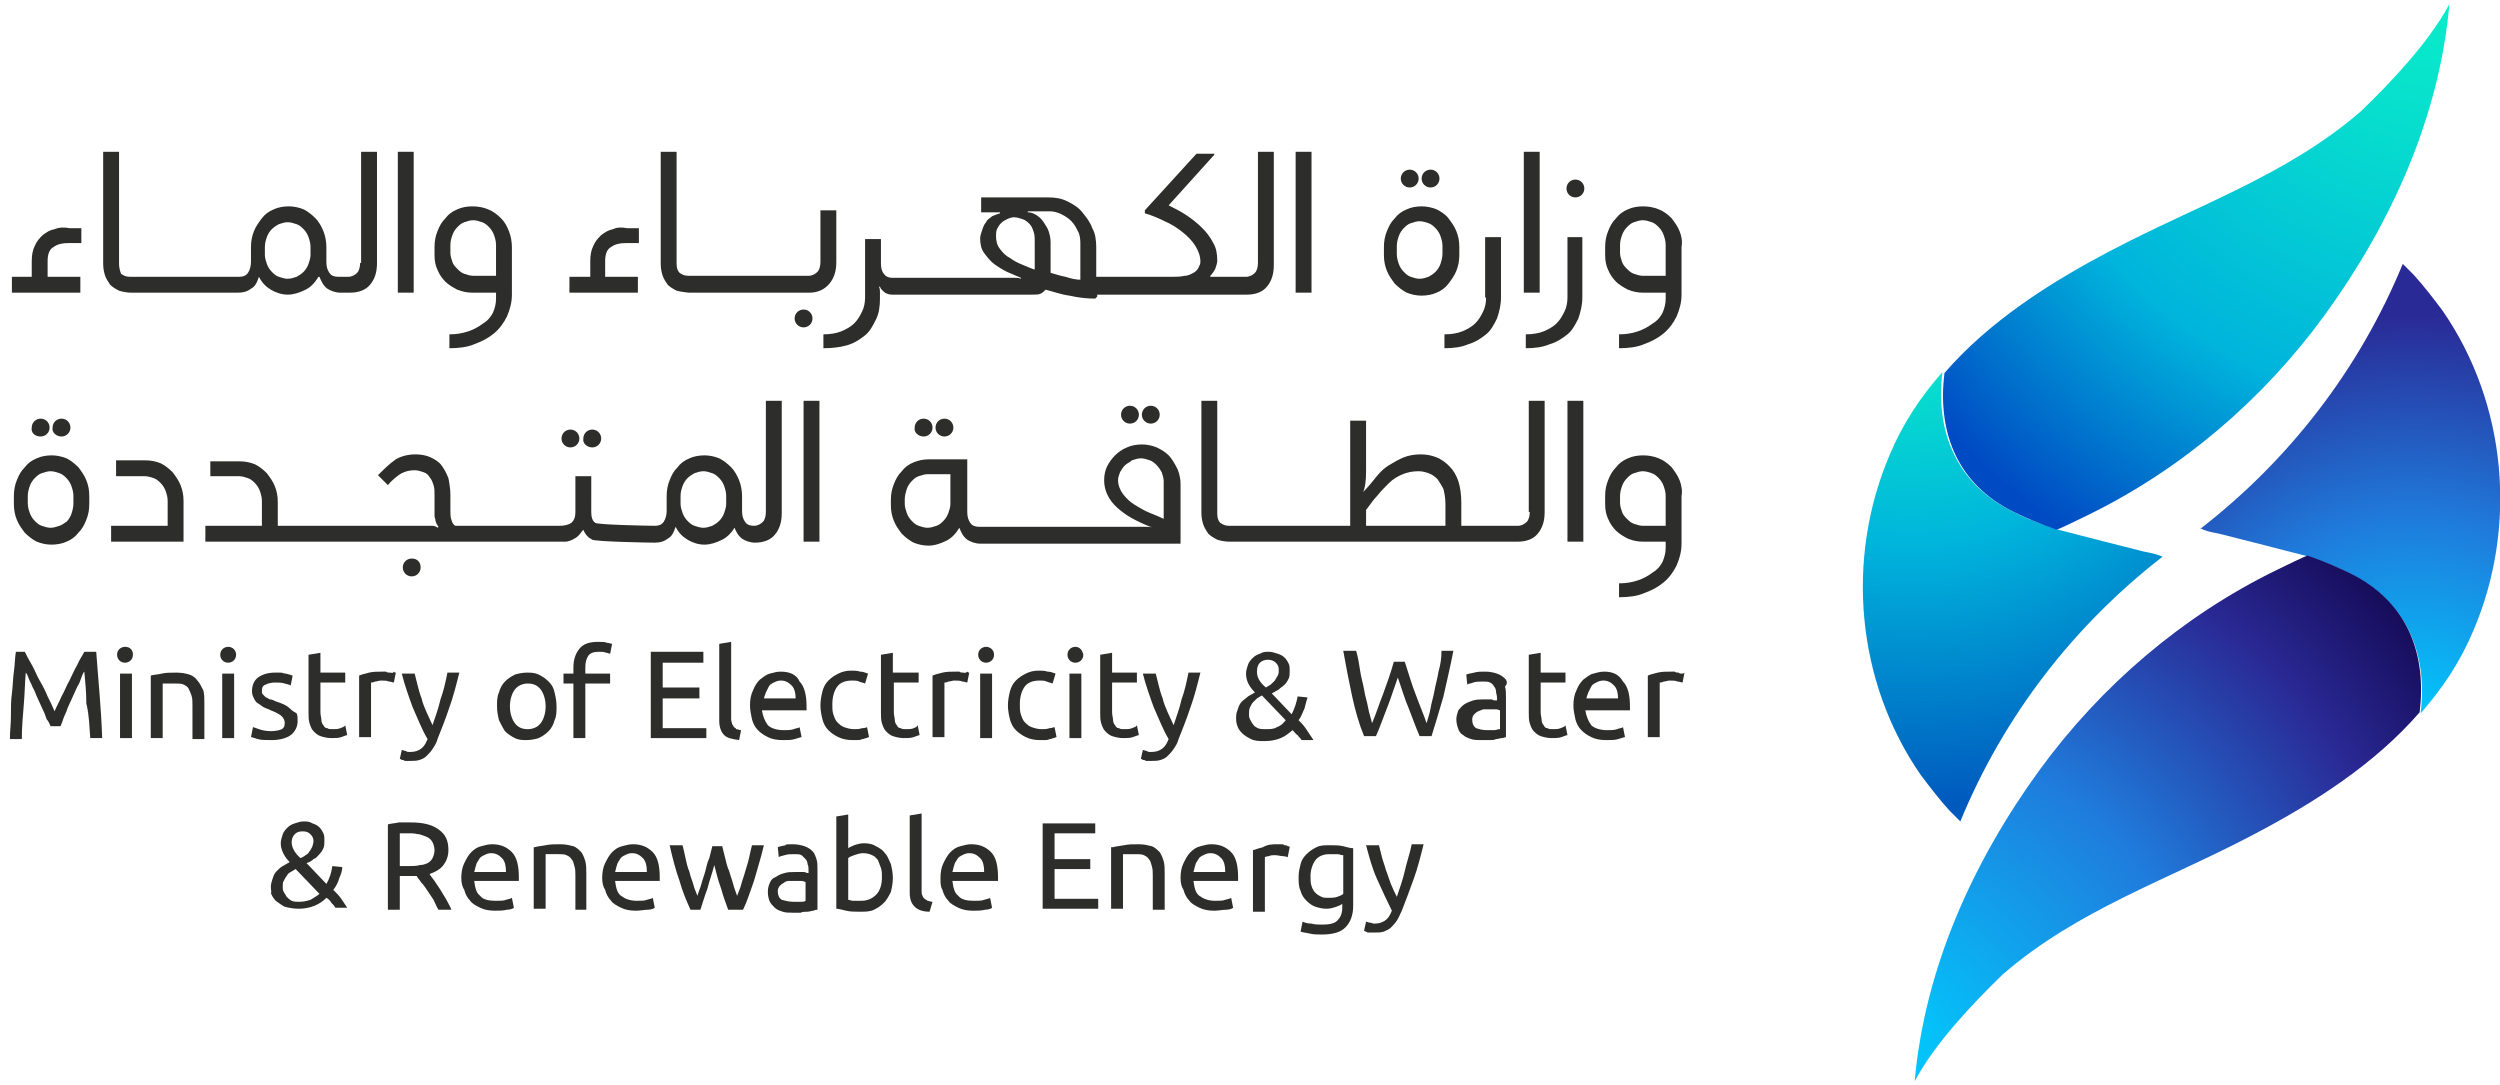 <?xml version="1.0" encoding="utf-8"?>
<!-- Generator: Adobe Illustrator 25.2.3, SVG Export Plug-In . SVG Version: 6.00 Build 0)  -->
<svg version="1.1" id="Layer_1" xmlns="http://www.w3.org/2000/svg" xmlns:xlink="http://www.w3.org/1999/xlink" x="0px" y="0px"
	 viewBox="0 0 252 109.4" style="enable-background:new 0 0 252 109.4;" xml:space="preserve">
<style type="text/css">
	.st0{fill:url(#SVGID_1_);}
	.st1{fill:url(#SVGID_2_);}
	.st2{fill:url(#SVGID_3_);}
	.st3{fill:url(#SVGID_4_);}
	.st4{fill:#2D2D2B;}
</style>
<g>
	<g>
		<g>
			
				<radialGradient id="SVGID_1_" cx="-6000.017" cy="-8242.304" r="51.832" gradientTransform="matrix(0.999 5.233597e-02 -5.233597e-02 0.999 5806.032 8621.772)" gradientUnits="userSpaceOnUse">
				<stop  offset="0" style="stop-color:#00CDFE"/>
				<stop  offset="0.41" style="stop-color:#1F7CDC"/>
				<stop  offset="0.809" style="stop-color:#2A2A96"/>
			</radialGradient>
			<path class="st0" d="M221.8,53.3c8.9-6.9,16-16,20.4-26.7c0.2,0.2,0.6,0.6,1,1c0,0,0,0,0.1,0.1c1,1.1,2,2.4,2.9,3.6
				c6.5,9.4,7.6,21.8,3.1,32.3c-1.3,3.1-3.1,5.8-5.3,8.3c0.7-5.7-1.2-10.8-6.4-13.7c-1.6-0.9-3.2-1.5-4.9-2.1l0,0
				c-3.9-1-6.2-1.6-9-2.3c-0.5-0.1-1.1-0.2-1.6-0.4C222,53.3,221.9,53.3,221.8,53.3z"/>
			
				<radialGradient id="SVGID_2_" cx="-6051.439" cy="-8207.181" r="68.19" gradientTransform="matrix(0.999 5.233597e-02 -5.233597e-02 0.999 5806.032 8621.772)" gradientUnits="userSpaceOnUse">
				<stop  offset="0" style="stop-color:#00CDFE"/>
				<stop  offset="0.466" style="stop-color:#1F7CDC"/>
				<stop  offset="0.8" style="stop-color:#2A2A96"/>
				<stop  offset="1" style="stop-color:#160C5A"/>
			</radialGradient>
			<path class="st1" d="M193,109c1-11.4,5.9-22.2,12.6-31.4c6.2-8.5,14.4-15.5,23.8-20.1c1-0.5,3.1-1.5,3.2-1.5l0,0
				c1.7,0.6,3.4,1.3,4.9,2.1c5.3,2.9,7.1,8,6.4,13.7c-4.5,5.2-10.6,9.1-16.7,12.3c-8.7,4.6-17.8,7.6-25.3,14.1
				C198.9,101.1,195,105.2,193,109z"/>
		</g>
		<g>
			
				<radialGradient id="SVGID_3_" cx="3965.73" cy="9058.504" r="51.832" gradientTransform="matrix(-0.999 -5.233597e-02 5.232693e-02 -0.999 3680.567 9286.165)" gradientUnits="userSpaceOnUse">
				<stop  offset="0" style="stop-color:#0AF0C8"/>
				<stop  offset="0.181" style="stop-color:#07DECE"/>
				<stop  offset="0.5" style="stop-color:#00B4DC"/>
				<stop  offset="1" style="stop-color:#005ABE"/>
			</radialGradient>
			<path class="st2" d="M218,56.1c-8.9,6.9-16,16-20.4,26.7c-0.2-0.2-0.6-0.6-1-1c0,0,0,0-0.1-0.1c-1-1.1-2-2.4-2.9-3.6
				c-6.5-9.4-7.6-21.8-3.1-32.3c1.3-3.1,3.1-5.8,5.3-8.3c-0.7,5.7,1.2,10.8,6.4,13.7c1.6,0.9,3.2,1.5,4.9,2.1l0,0
				c3.9,1,6.2,1.6,9,2.3c0.5,0.1,1.1,0.2,1.6,0.4C217.9,56.1,218,56.1,218,56.1z"/>
			
				<radialGradient id="SVGID_4_" cx="3914.309" cy="9093.627" r="68.19" gradientTransform="matrix(-0.999 -5.233597e-02 5.232693e-02 -0.999 3680.567 9286.165)" gradientUnits="userSpaceOnUse">
				<stop  offset="0" style="stop-color:#0AF0C8"/>
				<stop  offset="0.235" style="stop-color:#07DECE"/>
				<stop  offset="0.65" style="stop-color:#00B4DC"/>
				<stop  offset="1" style="stop-color:#004AC3"/>
			</radialGradient>
			<path class="st3" d="M246.9,0.4c-1,11.4-5.9,22.2-12.6,31.4c-6.2,8.5-14.4,15.5-23.8,20.1c-1,0.5-3.1,1.5-3.2,1.5l0,0
				c-1.7-0.6-3.4-1.3-4.9-2.1c-5.3-2.9-7.1-8-6.4-13.7c4.5-5.2,10.6-9.1,16.7-12.3c8.7-4.6,17.8-7.6,25.3-14.1
				C241,8.3,244.9,4.2,246.9,0.4z"/>
		</g>
	</g>
	<g>
		<g>
			<g>
				<path class="st4" d="M27.3,89.4c0-0.3,0.1-0.6,0.2-0.9c0.1-0.3,0.2-0.5,0.4-0.7c0.2-0.2,0.4-0.4,0.6-0.5s0.5-0.3,0.7-0.4
					c-0.6-0.6-0.9-1.3-0.9-1.9c0-0.3,0.1-0.6,0.2-0.9c0.1-0.3,0.3-0.5,0.5-0.7c0.2-0.2,0.4-0.3,0.7-0.4c0.3-0.1,0.6-0.2,0.9-0.2
					c0.3,0,0.6,0,0.9,0.2c0.3,0.1,0.5,0.2,0.7,0.4c0.2,0.2,0.3,0.4,0.4,0.6c0.1,0.2,0.1,0.5,0.1,0.7c0,0.3,0,0.6-0.1,0.8
					c-0.1,0.2-0.2,0.4-0.4,0.6c-0.2,0.2-0.3,0.4-0.6,0.5c-0.2,0.2-0.4,0.3-0.7,0.4l2,2.1c0.3-0.5,0.5-1.1,0.6-1.8l1,0.1
					c0,0.3-0.1,0.7-0.3,1.1c-0.1,0.4-0.3,0.8-0.6,1.2c0.3,0.3,0.6,0.6,0.8,0.9c0.2,0.3,0.4,0.6,0.6,0.9h-1.2
					c-0.1-0.2-0.2-0.3-0.4-0.5c-0.1-0.2-0.3-0.4-0.5-0.5c-0.3,0.3-0.7,0.6-1.2,0.8c-0.5,0.2-1,0.3-1.6,0.3c-0.5,0-1-0.1-1.4-0.2
					c-0.4-0.2-0.6-0.4-0.9-0.6c-0.2-0.2-0.4-0.5-0.5-0.8C27.4,90,27.3,89.7,27.3,89.4z M28.5,89.4c0,0.2,0,0.3,0.1,0.5
					c0.1,0.2,0.2,0.3,0.3,0.5c0.1,0.1,0.3,0.3,0.5,0.4c0.2,0.1,0.5,0.1,0.8,0.1c0.4,0,0.8-0.1,1.1-0.2c0.3-0.2,0.7-0.4,0.9-0.6
					l-2.4-2.5c-0.2,0.1-0.3,0.2-0.5,0.3c-0.2,0.1-0.3,0.2-0.4,0.4c-0.1,0.1-0.2,0.3-0.3,0.5C28.5,88.9,28.5,89.1,28.5,89.4z
					 M31.6,84.8c0-0.3-0.1-0.5-0.3-0.7c-0.2-0.2-0.4-0.3-0.8-0.3c-0.4,0-0.6,0.1-0.8,0.3c-0.2,0.2-0.3,0.5-0.3,0.8
					c0,0.5,0.3,1.1,0.9,1.6c0.2-0.1,0.4-0.2,0.5-0.3c0.2-0.1,0.3-0.2,0.4-0.4c0.1-0.1,0.2-0.3,0.3-0.5C31.5,85.2,31.6,85,31.6,84.8z
					"/>
				<path class="st4" d="M43.3,88.1c0.1,0.2,0.3,0.4,0.5,0.7c0.2,0.3,0.4,0.6,0.6,0.9c0.2,0.3,0.4,0.7,0.6,1c0.2,0.4,0.4,0.7,0.5,1
					h-1.3c-0.2-0.3-0.3-0.6-0.5-1c-0.2-0.3-0.4-0.6-0.6-0.9c-0.2-0.3-0.4-0.6-0.6-0.8c-0.2-0.3-0.4-0.5-0.5-0.7c-0.1,0-0.2,0-0.3,0
					s-0.2,0-0.3,0h-1.1v3.4h-1.2v-8.6c0.3-0.1,0.7-0.1,1.1-0.2c0.4,0,0.8,0,1.2,0c1.2,0,2.1,0.2,2.8,0.7s1,1.1,1,2.1
					c0,0.6-0.2,1.1-0.5,1.5C44.4,87.6,43.9,87.9,43.3,88.1z M41.5,84c-0.5,0-0.9,0-1.2,0v3.3h0.9c0.4,0,0.8,0,1.1-0.1
					c0.3,0,0.6-0.1,0.8-0.2c0.2-0.1,0.4-0.3,0.5-0.5c0.1-0.2,0.2-0.5,0.2-0.8c0-0.3-0.1-0.6-0.2-0.8c-0.1-0.2-0.3-0.4-0.5-0.5
					c-0.2-0.1-0.5-0.2-0.8-0.3C42.1,84.1,41.8,84,41.5,84z"/>
				<path class="st4" d="M46.5,88.5c0-0.6,0.1-1.1,0.3-1.5c0.2-0.4,0.4-0.8,0.7-1.1c0.3-0.3,0.6-0.5,1-0.6c0.4-0.1,0.7-0.2,1.1-0.2
					c0.9,0,1.5,0.3,2,0.8c0.5,0.5,0.7,1.4,0.7,2.5c0,0.1,0,0.1,0,0.2c0,0.1,0,0.2,0,0.2h-4.5c0.1,0.7,0.2,1.2,0.6,1.5
					c0.3,0.4,0.9,0.5,1.6,0.5c0.4,0,0.8,0,1-0.1c0.3-0.1,0.5-0.1,0.6-0.2l0.2,1c-0.1,0.1-0.4,0.2-0.7,0.2c-0.4,0.1-0.8,0.1-1.2,0.1
					c-0.6,0-1.1-0.1-1.5-0.3c-0.4-0.2-0.8-0.4-1-0.7c-0.3-0.3-0.5-0.7-0.6-1.1C46.6,89.4,46.5,89,46.5,88.5z M51,87.8
					c0-0.5-0.1-1-0.4-1.3c-0.3-0.3-0.6-0.5-1.1-0.5c-0.3,0-0.5,0.1-0.7,0.2c-0.2,0.1-0.4,0.2-0.5,0.4c-0.1,0.2-0.3,0.4-0.3,0.6
					c-0.1,0.2-0.1,0.4-0.2,0.7H51z"/>
				<path class="st4" d="M53.9,85.4c0.3-0.1,0.6-0.1,1.1-0.2c0.4-0.1,1-0.1,1.5-0.1c0.5,0,0.9,0.1,1.3,0.2c0.3,0.1,0.6,0.4,0.8,0.6
					c0.2,0.3,0.3,0.6,0.4,0.9c0.1,0.4,0.1,0.8,0.1,1.2v3.7H58v-3.4c0-0.4,0-0.7-0.1-1c-0.1-0.3-0.1-0.5-0.3-0.7
					c-0.1-0.2-0.3-0.3-0.5-0.4c-0.2-0.1-0.5-0.1-0.8-0.1c-0.1,0-0.3,0-0.4,0s-0.3,0-0.4,0c-0.1,0-0.2,0-0.3,0c-0.1,0-0.2,0-0.2,0
					v5.5h-1.2V85.4z"/>
				<path class="st4" d="M60.7,88.5c0-0.6,0.1-1.1,0.3-1.5c0.2-0.4,0.4-0.8,0.7-1.1c0.3-0.3,0.6-0.5,1-0.6c0.4-0.1,0.7-0.2,1.1-0.2
					c0.9,0,1.5,0.3,2,0.8c0.5,0.5,0.7,1.4,0.7,2.5c0,0.1,0,0.1,0,0.2c0,0.1,0,0.2,0,0.2h-4.5c0.1,0.7,0.2,1.2,0.6,1.5
					s0.9,0.5,1.6,0.5c0.4,0,0.8,0,1-0.1c0.3-0.1,0.5-0.1,0.6-0.2l0.2,1c-0.1,0.1-0.4,0.2-0.7,0.2s-0.8,0.1-1.2,0.1
					c-0.6,0-1.1-0.1-1.5-0.3c-0.4-0.2-0.8-0.4-1-0.7c-0.3-0.3-0.5-0.7-0.6-1.1C60.8,89.4,60.7,89,60.7,88.5z M65.2,87.8
					c0-0.5-0.1-1-0.4-1.3c-0.3-0.3-0.6-0.5-1.1-0.5c-0.3,0-0.5,0.1-0.7,0.2c-0.2,0.1-0.4,0.2-0.5,0.4c-0.1,0.2-0.3,0.4-0.3,0.6
					c-0.1,0.2-0.1,0.4-0.2,0.7H65.2z"/>
				<path class="st4" d="M73.4,91.7c-0.2-0.6-0.5-1.3-0.7-2.1c-0.3-0.8-0.5-1.6-0.7-2.4c-0.2,0.8-0.5,1.6-0.7,2.4
					c-0.3,0.8-0.5,1.5-0.7,2.1h-1c-0.4-0.9-0.8-1.8-1.1-2.9c-0.4-1.1-0.7-2.3-1-3.6h1.3c0.1,0.4,0.2,0.8,0.3,1.3
					c0.1,0.5,0.2,0.9,0.4,1.4c0.1,0.5,0.3,0.9,0.4,1.3s0.3,0.8,0.4,1.1c0.1-0.4,0.3-0.8,0.4-1.2c0.1-0.4,0.3-0.9,0.4-1.3
					c0.1-0.4,0.2-0.9,0.4-1.3c0.1-0.4,0.2-0.8,0.3-1.2h1c0.1,0.4,0.2,0.8,0.3,1.2c0.1,0.4,0.2,0.9,0.4,1.3c0.1,0.4,0.3,0.9,0.4,1.3
					c0.1,0.4,0.3,0.9,0.4,1.2c0.1-0.3,0.3-0.7,0.4-1.1c0.1-0.4,0.3-0.9,0.4-1.3s0.3-0.9,0.4-1.4c0.1-0.5,0.2-0.9,0.3-1.3h1.2
					c-0.3,1.3-0.7,2.5-1,3.6c-0.4,1.1-0.7,2.1-1.1,2.9H73.4z"/>
				<path class="st4" d="M79.9,85.1c0.5,0,0.9,0.1,1.2,0.2c0.3,0.1,0.6,0.3,0.8,0.5c0.2,0.2,0.3,0.5,0.4,0.8c0.1,0.3,0.1,0.6,0.1,1
					v4.1c-0.1,0-0.2,0-0.4,0.1c-0.2,0-0.4,0.1-0.6,0.1c-0.2,0-0.5,0-0.7,0.1c-0.3,0-0.5,0-0.8,0c-0.4,0-0.7,0-1-0.1
					c-0.3-0.1-0.6-0.2-0.8-0.4s-0.4-0.4-0.5-0.6s-0.2-0.6-0.2-1c0-0.4,0.1-0.7,0.2-0.9c0.1-0.3,0.3-0.5,0.6-0.6
					c0.3-0.2,0.5-0.3,0.9-0.4c0.3-0.1,0.7-0.1,1.1-0.1c0.1,0,0.2,0,0.4,0c0.1,0,0.2,0,0.4,0c0.1,0,0.2,0,0.3,0.1c0.1,0,0.1,0,0.2,0
					v-0.3c0-0.2,0-0.4-0.1-0.6c0-0.2-0.1-0.4-0.2-0.5c-0.1-0.1-0.3-0.3-0.4-0.4c-0.2-0.1-0.4-0.1-0.7-0.1c-0.4,0-0.7,0-1,0.1
					c-0.3,0.1-0.5,0.1-0.6,0.2l-0.1-1c0.2-0.1,0.4-0.1,0.8-0.2C79.1,85.1,79.5,85.1,79.9,85.1z M80,90.9c0.3,0,0.5,0,0.7,0
					c0.2,0,0.4,0,0.5-0.1v-1.9c-0.1,0-0.2-0.1-0.4-0.1c-0.2,0-0.4,0-0.7,0c-0.2,0-0.4,0-0.6,0c-0.2,0-0.4,0.1-0.5,0.2
					c-0.2,0.1-0.3,0.2-0.4,0.3c-0.1,0.1-0.2,0.3-0.2,0.5c0,0.4,0.1,0.7,0.4,0.9C79.2,90.8,79.5,90.9,80,90.9z"/>
				<path class="st4" d="M85.5,85.5c0.1-0.1,0.4-0.2,0.6-0.3c0.3-0.1,0.6-0.2,1-0.2c0.5,0,0.9,0.1,1.2,0.3c0.4,0.2,0.7,0.4,0.9,0.7
					c0.3,0.3,0.4,0.7,0.6,1.1c0.1,0.4,0.2,0.9,0.2,1.4c0,0.5-0.1,1-0.2,1.4c-0.2,0.4-0.4,0.8-0.7,1.1c-0.3,0.3-0.6,0.5-1,0.7
					c-0.4,0.2-0.9,0.2-1.4,0.2c-0.5,0-1,0-1.4-0.1c-0.4-0.1-0.8-0.2-1-0.2v-9.3l1.2-0.2V85.5z M85.5,90.7c0.1,0,0.3,0.1,0.5,0.1
					c0.2,0,0.5,0,0.8,0c0.6,0,1.1-0.2,1.5-0.6s0.6-1,0.6-1.8c0-0.3,0-0.6-0.1-0.9c-0.1-0.3-0.2-0.5-0.3-0.8
					c-0.2-0.2-0.3-0.4-0.6-0.5c-0.2-0.1-0.5-0.2-0.9-0.2c-0.3,0-0.6,0.1-0.9,0.2c-0.3,0.1-0.5,0.2-0.6,0.3V90.7z"/>
				<path class="st4" d="M93.7,91.9c-0.7,0-1.2-0.2-1.5-0.5c-0.3-0.3-0.5-0.7-0.5-1.4v-7.8l1.2-0.2v7.8c0,0.2,0,0.4,0.1,0.5
					c0,0.1,0.1,0.2,0.2,0.3c0.1,0.1,0.2,0.1,0.3,0.2c0.1,0,0.3,0.1,0.5,0.1L93.7,91.9z"/>
				<path class="st4" d="M94.8,88.5c0-0.6,0.1-1.1,0.3-1.5c0.2-0.4,0.4-0.8,0.7-1.1c0.3-0.3,0.6-0.5,1-0.6c0.4-0.1,0.7-0.2,1.1-0.2
					c0.9,0,1.5,0.3,2,0.8c0.5,0.5,0.7,1.4,0.7,2.5c0,0.1,0,0.1,0,0.2c0,0.1,0,0.2,0,0.2H96c0.1,0.7,0.2,1.2,0.6,1.5
					c0.3,0.4,0.9,0.5,1.6,0.5c0.4,0,0.8,0,1-0.1c0.3-0.1,0.5-0.1,0.6-0.2l0.2,1c-0.1,0.1-0.4,0.2-0.7,0.2c-0.4,0.1-0.8,0.1-1.2,0.1
					c-0.6,0-1.1-0.1-1.5-0.3c-0.4-0.2-0.8-0.4-1-0.7c-0.3-0.3-0.5-0.7-0.6-1.1C94.8,89.4,94.8,89,94.8,88.5z M99.2,87.8
					c0-0.5-0.1-1-0.4-1.3c-0.3-0.3-0.6-0.5-1.1-0.5c-0.3,0-0.5,0.1-0.7,0.2c-0.2,0.1-0.4,0.2-0.5,0.4c-0.1,0.2-0.3,0.4-0.3,0.6
					c-0.1,0.2-0.1,0.4-0.2,0.7H99.2z"/>
				<path class="st4" d="M105.1,91.7v-8.7h5.3v1h-4.1v2.6h3.6v1h-3.6v3h4.4v1H105.1z"/>
				<path class="st4" d="M112.2,85.4c0.3-0.1,0.6-0.1,1.1-0.2c0.4-0.1,1-0.1,1.5-0.1c0.5,0,0.9,0.1,1.3,0.2c0.3,0.1,0.6,0.4,0.8,0.6
					c0.2,0.3,0.3,0.6,0.4,0.9c0.1,0.4,0.1,0.8,0.1,1.2v3.7h-1.2v-3.4c0-0.4,0-0.7-0.1-1c-0.1-0.3-0.1-0.5-0.3-0.7
					c-0.1-0.2-0.3-0.3-0.5-0.4c-0.2-0.1-0.5-0.1-0.8-0.1c-0.1,0-0.3,0-0.4,0s-0.3,0-0.4,0c-0.1,0-0.2,0-0.3,0c-0.1,0-0.2,0-0.2,0
					v5.5h-1.2V85.4z"/>
				<path class="st4" d="M119,88.5c0-0.6,0.1-1.1,0.3-1.5c0.2-0.4,0.4-0.8,0.7-1.1c0.3-0.3,0.6-0.5,1-0.6c0.4-0.1,0.7-0.2,1.1-0.2
					c0.9,0,1.5,0.3,2,0.8c0.5,0.5,0.7,1.4,0.7,2.5c0,0.1,0,0.1,0,0.2c0,0.1,0,0.2,0,0.2h-4.5c0.1,0.7,0.2,1.2,0.6,1.5
					s0.9,0.5,1.6,0.5c0.4,0,0.8,0,1-0.1c0.3-0.1,0.5-0.1,0.6-0.2l0.2,1c-0.1,0.1-0.4,0.2-0.7,0.2s-0.8,0.1-1.2,0.1
					c-0.6,0-1.1-0.1-1.5-0.3c-0.4-0.2-0.8-0.4-1-0.7c-0.3-0.3-0.5-0.7-0.6-1.1C119.1,89.4,119,89,119,88.5z M123.5,87.8
					c0-0.5-0.1-1-0.4-1.3c-0.3-0.3-0.6-0.5-1.1-0.5c-0.3,0-0.5,0.1-0.7,0.2c-0.2,0.1-0.4,0.2-0.5,0.4c-0.1,0.2-0.3,0.4-0.3,0.6
					c-0.1,0.2-0.1,0.4-0.2,0.7H123.5z"/>
				<path class="st4" d="M128.8,85.1c0.1,0,0.2,0,0.3,0c0.1,0,0.3,0,0.4,0.1c0.1,0,0.2,0,0.3,0.1c0.1,0,0.2,0,0.2,0.1l-0.2,1
					c-0.1,0-0.2-0.1-0.5-0.1c-0.2,0-0.5-0.1-0.8-0.1c-0.2,0-0.4,0-0.6,0.1c-0.2,0-0.4,0.1-0.4,0.1v5.5h-1.2v-6.2
					c0.3-0.1,0.6-0.2,1-0.3C127.8,85.1,128.3,85.1,128.8,85.1z"/>
				<path class="st4" d="M135.3,91.1c-0.1,0.1-0.3,0.2-0.6,0.3c-0.3,0.1-0.6,0.2-1,0.2c-0.4,0-0.8-0.1-1.1-0.2s-0.6-0.3-0.9-0.6
					c-0.3-0.3-0.5-0.6-0.6-1c-0.2-0.4-0.2-0.9-0.2-1.4c0-0.5,0.1-0.9,0.2-1.3c0.1-0.4,0.3-0.7,0.6-1c0.3-0.3,0.6-0.5,1-0.7
					c0.4-0.2,0.8-0.2,1.3-0.2c0.5,0,1,0,1.4,0.1c0.4,0.1,0.7,0.2,1,0.2v5.8c0,1-0.3,1.7-0.8,2.2c-0.5,0.5-1.3,0.7-2.4,0.7
					c-0.4,0-0.8,0-1.2-0.1c-0.4-0.1-0.7-0.1-0.9-0.2l0.2-1c0.2,0.1,0.5,0.2,0.9,0.2c0.3,0.1,0.7,0.1,1.1,0.1c0.7,0,1.2-0.1,1.5-0.4
					c0.3-0.3,0.5-0.7,0.5-1.3V91.1z M135.3,86.2c-0.1,0-0.3-0.1-0.5-0.1c-0.2,0-0.5,0-0.8,0c-0.6,0-1.1,0.2-1.4,0.6
					c-0.3,0.4-0.5,1-0.5,1.6c0,0.4,0,0.7,0.1,1c0.1,0.3,0.2,0.5,0.4,0.7s0.4,0.3,0.6,0.4c0.2,0.1,0.4,0.1,0.7,0.1
					c0.3,0,0.6,0,0.9-0.1c0.3-0.1,0.5-0.2,0.6-0.3V86.2z"/>
				<path class="st4" d="M137.7,92.9c0.1,0,0.2,0.1,0.4,0.1c0.1,0,0.3,0.1,0.4,0.1c0.5,0,0.8-0.1,1.1-0.3c0.3-0.2,0.5-0.5,0.7-1
					c-0.5-1-1-2.1-1.5-3.2c-0.5-1.1-0.8-2.3-1.1-3.4h1.3c0.1,0.4,0.2,0.8,0.3,1.2c0.1,0.4,0.3,0.9,0.4,1.3c0.2,0.5,0.3,0.9,0.5,1.4
					c0.2,0.5,0.4,0.9,0.6,1.3c0.3-0.9,0.6-1.7,0.8-2.6c0.2-0.9,0.5-1.7,0.7-2.7h1.2c-0.3,1.2-0.6,2.4-1,3.5
					c-0.4,1.1-0.8,2.2-1.2,3.2c-0.2,0.4-0.3,0.7-0.5,1c-0.2,0.3-0.4,0.5-0.6,0.7c-0.2,0.2-0.5,0.3-0.7,0.4c-0.3,0.1-0.6,0.1-0.9,0.1
					c-0.1,0-0.2,0-0.3,0c-0.1,0-0.2,0-0.3,0c-0.1,0-0.2,0-0.3-0.1c-0.1,0-0.1,0-0.2-0.1L137.7,92.9z"/>
			</g>
			<g>
				<path class="st4" d="M8.5,65.7c-0.2,0.4-0.5,0.8-0.7,1.3c-0.3,0.5-0.5,1-0.8,1.6c-0.3,0.5-0.5,1.1-0.8,1.6
					c-0.2,0.5-0.5,1-0.7,1.5c-0.2-0.5-0.4-0.9-0.7-1.5c-0.2-0.5-0.5-1.1-0.8-1.6c-0.3-0.5-0.5-1.1-0.8-1.6c-0.3-0.5-0.5-0.9-0.7-1.3
					H1.6c-0.1,0.6-0.1,1.3-0.2,2c-0.1,0.7-0.1,1.4-0.2,2.2c-0.1,0.7-0.1,1.5-0.1,2.3c0,0.8-0.1,1.5-0.1,2.3h1.2
					c0-1.2,0.1-2.3,0.2-3.5c0.1-1.1,0.1-2.2,0.2-3.2c0.1,0.1,0.2,0.3,0.3,0.6c0.1,0.3,0.3,0.6,0.4,0.9c0.2,0.3,0.3,0.7,0.5,1.1
					c0.2,0.4,0.3,0.7,0.5,1.1c0.2,0.4,0.3,0.7,0.4,1C4.9,72.7,5,73,5.1,73.2h1c0.1-0.2,0.2-0.5,0.3-0.8c0.1-0.3,0.3-0.6,0.4-1
					c0.2-0.4,0.3-0.7,0.5-1.1c0.2-0.4,0.3-0.7,0.5-1.1c0.2-0.3,0.3-0.6,0.4-0.9c0.1-0.3,0.2-0.5,0.3-0.6c0.1,1,0.2,2.1,0.2,3.2
					C9,72.1,9,73.2,9.1,74.4h1.2c-0.1-3-0.4-5.9-0.6-8.7H8.5z"/>
				<path class="st4" d="M19.9,68.6c-0.2-0.3-0.5-0.5-0.8-0.6c-0.3-0.1-0.8-0.2-1.3-0.2c-0.6,0-1.1,0-1.5,0.1
					c-0.4,0.1-0.8,0.1-1.1,0.2v6.3h1.2v-5.5c0,0,0.1,0,0.2,0c0.1,0,0.2,0,0.3,0c0.1,0,0.2,0,0.4,0c0.1,0,0.3,0,0.4,0
					c0.3,0,0.6,0,0.8,0.1c0.2,0.1,0.4,0.2,0.5,0.4c0.1,0.2,0.2,0.4,0.3,0.7c0.1,0.3,0.1,0.6,0.1,1v3.4h1.2v-3.7c0-0.4,0-0.8-0.1-1.2
					C20.3,69.2,20.1,68.8,19.9,68.6z"/>
				<path class="st4" d="M29.2,71.4c-0.2-0.2-0.4-0.3-0.6-0.4c-0.2-0.1-0.5-0.2-0.8-0.3c-0.2-0.1-0.4-0.2-0.6-0.2
					c-0.2-0.1-0.3-0.2-0.4-0.2c-0.1-0.1-0.2-0.2-0.3-0.3c-0.1-0.1-0.1-0.2-0.1-0.4c0-0.3,0.1-0.5,0.4-0.6c0.2-0.1,0.5-0.2,0.9-0.2
					c0.4,0,0.7,0,1,0.1c0.3,0.1,0.5,0.1,0.6,0.2l0.2-1c-0.1,0-0.2-0.1-0.3-0.1c-0.1,0-0.3-0.1-0.4-0.1c-0.2,0-0.3-0.1-0.5-0.1
					c-0.2,0-0.4,0-0.6,0c-0.7,0-1.3,0.2-1.7,0.5c-0.4,0.3-0.6,0.8-0.6,1.4c0,0.3,0.1,0.5,0.2,0.7c0.1,0.2,0.2,0.4,0.4,0.5
					c0.2,0.1,0.4,0.3,0.6,0.4c0.2,0.1,0.5,0.2,0.7,0.3c0.5,0.2,0.9,0.4,1.1,0.6c0.2,0.2,0.3,0.4,0.3,0.7c0,0.3-0.1,0.5-0.3,0.6
					c-0.2,0.1-0.6,0.2-1.1,0.2c-0.5,0-0.9-0.1-1.2-0.2c-0.3-0.1-0.5-0.2-0.6-0.2l-0.2,1c0.1,0,0.3,0.1,0.7,0.2
					c0.3,0.1,0.8,0.1,1.4,0.1c0.8,0,1.5-0.2,1.9-0.5c0.4-0.3,0.7-0.8,0.7-1.4c0-0.3,0-0.6-0.1-0.8C29.5,71.7,29.3,71.5,29.2,71.4z"
					/>
				<path class="st4" d="M34.3,73.4c-0.2,0.1-0.5,0.1-0.8,0.1c-0.2,0-0.4,0-0.5-0.1c-0.2,0-0.3-0.1-0.4-0.3
					c-0.1-0.1-0.2-0.3-0.2-0.5c0-0.2-0.1-0.5-0.1-0.8v-3h2.5v-1h-2.5v-2l-1.2,0.2v5.8c0,0.4,0,0.8,0.1,1.1c0.1,0.3,0.2,0.6,0.4,0.8
					c0.2,0.2,0.4,0.4,0.7,0.5c0.3,0.1,0.7,0.2,1.1,0.2c0.4,0,0.7,0,1-0.1c0.3-0.1,0.5-0.2,0.6-0.2l-0.2-1
					C34.7,73.3,34.5,73.3,34.3,73.4z"/>
				<path class="st4" d="M39.3,67.8c-0.1,0-0.3,0-0.4-0.1c-0.1,0-0.2,0-0.3,0c-0.5,0-1,0-1.4,0.1c-0.4,0.1-0.8,0.2-1,0.3v6.2h1.2
					v-5.5c0.1,0,0.2,0,0.4-0.1c0.2,0,0.4-0.1,0.6-0.1c0.3,0,0.6,0,0.8,0.1c0.2,0,0.4,0.1,0.5,0.1l0.2-1c-0.1,0-0.1,0-0.2-0.1
					C39.6,67.9,39.5,67.8,39.3,67.8z"/>
				<path class="st4" d="M44.4,70.5c-0.2,0.9-0.5,1.7-0.8,2.6c-0.2-0.4-0.4-0.9-0.6-1.3c-0.2-0.5-0.4-0.9-0.5-1.4
					c-0.2-0.5-0.3-0.9-0.4-1.3c-0.1-0.4-0.2-0.8-0.3-1.2h-1.3c0.3,1.2,0.7,2.3,1.1,3.4c0.5,1.1,0.9,2.2,1.5,3.2
					c-0.2,0.5-0.4,0.8-0.7,1c-0.3,0.2-0.6,0.3-1.1,0.3c-0.1,0-0.3,0-0.4-0.1c-0.1,0-0.3-0.1-0.4-0.1l-0.2,0.9c0,0,0.1,0,0.2,0.1
					c0.1,0,0.2,0,0.3,0.1c0.1,0,0.2,0,0.3,0c0.1,0,0.2,0,0.3,0c0.3,0,0.6,0,0.9-0.1c0.3-0.1,0.5-0.2,0.7-0.4
					c0.2-0.2,0.4-0.4,0.6-0.7c0.2-0.3,0.4-0.6,0.5-1c0.4-1,0.8-2,1.2-3.2c0.4-1.1,0.7-2.3,1-3.5h-1.2C44.9,68.8,44.7,69.7,44.4,70.5
					z"/>
				<path class="st4" d="M55.3,68.7c-0.3-0.3-0.6-0.5-1-0.7c-0.4-0.2-0.8-0.2-1.2-0.2c-0.4,0-0.9,0.1-1.2,0.2
					c-0.4,0.2-0.7,0.4-1,0.7c-0.3,0.3-0.5,0.7-0.6,1.1c-0.2,0.4-0.2,0.9-0.2,1.4c0,0.5,0.1,1,0.2,1.4c0.2,0.4,0.4,0.8,0.6,1.1
					c0.3,0.3,0.6,0.5,1,0.7c0.4,0.2,0.8,0.2,1.2,0.2c0.4,0,0.9-0.1,1.2-0.2c0.4-0.2,0.7-0.4,1-0.7c0.3-0.3,0.5-0.7,0.6-1.1
					c0.2-0.4,0.2-0.9,0.2-1.4c0-0.5-0.1-1-0.2-1.4C55.8,69.3,55.6,69,55.3,68.7z M54.5,72.9c-0.3,0.4-0.8,0.6-1.3,0.6
					c-0.6,0-1-0.2-1.3-0.6c-0.3-0.4-0.5-1-0.5-1.7c0-0.7,0.2-1.3,0.5-1.7c0.3-0.4,0.8-0.6,1.3-0.6c0.6,0,1,0.2,1.3,0.6
					c0.3,0.4,0.5,1,0.5,1.7C55,71.9,54.8,72.5,54.5,72.9z"/>
				<path class="st4" d="M59.3,66.1c0.2-0.3,0.6-0.4,1.1-0.4c0.3,0,0.5,0,0.7,0.1c0.2,0,0.3,0.1,0.4,0.1l0.2-1
					c-0.1,0-0.3-0.1-0.5-0.1c-0.2-0.1-0.5-0.1-0.9-0.1c-0.9,0-1.5,0.2-1.9,0.7c-0.4,0.5-0.6,1.1-0.6,1.9v0.6h-1v1h1v5.5H59v-5.5h2.5
					v-1h-0.8l0,0H59v-0.6C59,66.8,59.1,66.4,59.3,66.1z"/>
				<polygon class="st4" points="66.8,70.4 70.5,70.4 70.5,69.3 66.8,69.3 66.8,66.8 70.9,66.8 70.9,65.7 65.6,65.7 65.6,74.4 
					71.2,74.4 71.2,73.4 66.8,73.4 				"/>
				<path class="st4" d="M74,73.3c-0.1-0.1-0.1-0.2-0.2-0.3c0-0.1-0.1-0.3-0.1-0.5v-7.8l-1.2,0.2v7.8c0,0.6,0.2,1.1,0.5,1.4
					c0.3,0.3,0.8,0.4,1.5,0.5l0.2-1c-0.2,0-0.3-0.1-0.5-0.1C74.2,73.4,74.1,73.4,74,73.3z"/>
				<path class="st4" d="M78.7,67.7c-0.4,0-0.7,0.1-1.1,0.2c-0.4,0.1-0.7,0.4-1,0.6c-0.3,0.3-0.5,0.6-0.7,1.1
					c-0.2,0.4-0.3,0.9-0.3,1.5c0,0.5,0.1,0.9,0.2,1.4c0.1,0.4,0.3,0.8,0.6,1.1c0.3,0.3,0.6,0.5,1,0.7c0.4,0.2,0.9,0.3,1.5,0.3
					c0.5,0,0.9,0,1.2-0.1c0.4-0.1,0.6-0.2,0.7-0.2l-0.2-1c-0.1,0.1-0.4,0.1-0.6,0.2c-0.3,0.1-0.6,0.1-1,0.1c-0.7,0-1.3-0.2-1.6-0.5
					c-0.3-0.4-0.5-0.9-0.6-1.5h4.5c0-0.1,0-0.1,0-0.2c0-0.1,0-0.1,0-0.2c0-1.1-0.2-2-0.7-2.5C80.3,68,79.6,67.7,78.7,67.7z M77,70.5
					c0-0.2,0.1-0.4,0.2-0.7c0.1-0.2,0.2-0.4,0.3-0.6c0.1-0.2,0.3-0.3,0.5-0.4c0.2-0.1,0.4-0.2,0.7-0.2c0.5,0,0.8,0.2,1.1,0.5
					c0.3,0.3,0.4,0.8,0.4,1.3H77z"/>
				<path class="st4" d="M86.9,73.4c-0.3,0.1-0.5,0.1-0.8,0.1c-0.4,0-0.7-0.1-1-0.2s-0.5-0.3-0.7-0.5c-0.2-0.2-0.3-0.5-0.4-0.8
					c-0.1-0.3-0.1-0.6-0.1-1c0-0.8,0.2-1.4,0.5-1.8c0.3-0.4,0.8-0.6,1.5-0.6c0.3,0,0.5,0,0.7,0.1c0.2,0.1,0.4,0.1,0.6,0.2l0.3-1
					c-0.3-0.1-0.5-0.2-0.8-0.2c-0.3-0.1-0.6-0.1-0.9-0.1c-0.5,0-0.9,0.1-1.3,0.3c-0.4,0.2-0.7,0.4-1,0.7c-0.3,0.3-0.5,0.7-0.6,1.1
					c-0.1,0.4-0.2,0.9-0.2,1.4c0,0.5,0.1,1,0.2,1.4c0.1,0.4,0.3,0.8,0.6,1.1c0.3,0.3,0.6,0.5,1,0.7c0.4,0.2,0.9,0.3,1.4,0.3
					c0.2,0,0.3,0,0.5,0c0.2,0,0.3,0,0.5-0.1c0.2,0,0.3-0.1,0.4-0.1c0.1,0,0.2-0.1,0.3-0.1l-0.2-1C87.4,73.3,87.2,73.4,86.9,73.4z"/>
				<path class="st4" d="M92.1,73.4c-0.2,0.1-0.5,0.1-0.8,0.1c-0.2,0-0.4,0-0.5-0.1c-0.2,0-0.3-0.1-0.4-0.3
					c-0.1-0.1-0.2-0.3-0.2-0.5c0-0.2-0.1-0.5-0.1-0.8v-3h2.5v-1H90v-2l-1.2,0.2v5.8c0,0.4,0,0.8,0.1,1.1c0.1,0.3,0.2,0.6,0.4,0.8
					c0.2,0.2,0.4,0.4,0.7,0.5c0.3,0.1,0.7,0.2,1.1,0.2c0.4,0,0.7,0,1-0.1c0.3-0.1,0.5-0.2,0.6-0.2l-0.2-1
					C92.4,73.3,92.3,73.3,92.1,73.4z"/>
				<path class="st4" d="M97.1,67.8c-0.1,0-0.3,0-0.4-0.1c-0.1,0-0.2,0-0.3,0c-0.5,0-1,0-1.4,0.1c-0.4,0.1-0.8,0.2-1,0.3v6.2h1.2
					v-5.5c0.1,0,0.2,0,0.4-0.1c0.2,0,0.4-0.1,0.6-0.1c0.3,0,0.6,0,0.8,0.1c0.2,0,0.4,0.1,0.5,0.1l0.2-1c-0.1,0-0.1,0-0.2-0.1
					C97.3,67.9,97.2,67.8,97.1,67.8z"/>
				<rect x="98.8" y="67.9" class="st4" width="1.2" height="6.5"/>
				<path class="st4" d="M105.8,73.4c-0.3,0.1-0.5,0.1-0.8,0.1c-0.4,0-0.7-0.1-1-0.2s-0.5-0.3-0.7-0.5c-0.2-0.2-0.3-0.5-0.4-0.8
					c-0.1-0.3-0.1-0.6-0.1-1c0-0.8,0.2-1.4,0.5-1.8c0.3-0.4,0.8-0.6,1.5-0.6c0.3,0,0.5,0,0.7,0.1c0.2,0.1,0.4,0.1,0.6,0.2l0.3-1
					c-0.3-0.1-0.5-0.2-0.8-0.2c-0.3-0.1-0.6-0.1-0.9-0.1c-0.5,0-0.9,0.1-1.3,0.3c-0.4,0.2-0.7,0.4-1,0.7c-0.3,0.3-0.5,0.7-0.6,1.1
					c-0.1,0.4-0.2,0.9-0.2,1.4c0,0.5,0.1,1,0.2,1.4c0.1,0.4,0.3,0.8,0.6,1.1c0.3,0.3,0.6,0.5,1,0.7c0.4,0.2,0.9,0.3,1.4,0.3
					c0.2,0,0.3,0,0.5,0c0.2,0,0.3,0,0.5-0.1c0.2,0,0.3-0.1,0.4-0.1c0.1,0,0.2-0.1,0.3-0.1l-0.2-1C106.2,73.3,106,73.4,105.8,73.4z"
					/>
				<rect x="107.8" y="67.9" class="st4" width="1.2" height="6.5"/>
				<path class="st4" d="M114.1,73.4c-0.2,0.1-0.5,0.1-0.8,0.1c-0.2,0-0.4,0-0.5-0.1c-0.2,0-0.3-0.1-0.4-0.3
					c-0.1-0.1-0.2-0.3-0.2-0.5c0-0.2-0.1-0.5-0.1-0.8v-3h2.5v-1h-2.5v-2l-1.2,0.2v5.8c0,0.4,0,0.8,0.1,1.1c0.1,0.3,0.2,0.6,0.4,0.8
					c0.2,0.2,0.4,0.4,0.7,0.5c0.3,0.1,0.7,0.2,1.1,0.2c0.4,0,0.7,0,1-0.1c0.3-0.1,0.5-0.2,0.6-0.2l-0.2-1
					C114.5,73.3,114.3,73.3,114.1,73.4z"/>
				<path class="st4" d="M119.1,70.5c-0.2,0.9-0.5,1.7-0.8,2.6c-0.2-0.4-0.4-0.9-0.6-1.3c-0.2-0.5-0.4-0.9-0.5-1.4
					c-0.2-0.5-0.3-0.9-0.4-1.3c-0.1-0.4-0.2-0.8-0.3-1.2h-1.3c0.3,1.2,0.7,2.3,1.1,3.4c0.5,1.1,0.9,2.2,1.5,3.2
					c-0.2,0.5-0.4,0.8-0.7,1c-0.3,0.2-0.6,0.3-1.1,0.3c-0.1,0-0.3,0-0.4-0.1c-0.1,0-0.3-0.1-0.4-0.1l-0.2,0.9c0,0,0.1,0,0.2,0.1
					c0.1,0,0.2,0,0.3,0.1c0.1,0,0.2,0,0.3,0c0.1,0,0.2,0,0.3,0c0.3,0,0.6,0,0.9-0.1c0.3-0.1,0.5-0.2,0.7-0.4
					c0.2-0.2,0.4-0.4,0.6-0.7c0.2-0.3,0.4-0.6,0.5-1c0.4-1,0.8-2,1.2-3.2c0.4-1.1,0.7-2.3,1-3.5h-1.2
					C119.6,68.8,119.4,69.7,119.1,70.5z"/>
				<path class="st4" d="M130.9,72.6c0.3-0.4,0.4-0.8,0.6-1.2c0.1-0.4,0.2-0.8,0.3-1.1l-1-0.1c-0.1,0.6-0.3,1.2-0.6,1.8l-2-2.1
					c0.2-0.1,0.5-0.3,0.7-0.4c0.2-0.2,0.4-0.3,0.6-0.5c0.2-0.2,0.3-0.4,0.4-0.6c0.1-0.2,0.1-0.5,0.1-0.8c0-0.3,0-0.5-0.1-0.7
					c-0.1-0.2-0.2-0.4-0.4-0.6c-0.2-0.2-0.4-0.3-0.7-0.4c-0.3-0.1-0.6-0.2-0.9-0.2c-0.3,0-0.6,0-0.9,0.2c-0.3,0.1-0.5,0.2-0.7,0.4
					c-0.2,0.2-0.4,0.4-0.5,0.7c-0.1,0.3-0.2,0.6-0.2,0.9c0,0.7,0.3,1.3,0.9,1.9c-0.2,0.1-0.5,0.3-0.7,0.4c-0.2,0.2-0.4,0.3-0.6,0.5
					c-0.2,0.2-0.3,0.4-0.4,0.7c-0.1,0.3-0.2,0.5-0.2,0.9c0,0.3,0,0.5,0.1,0.8c0.1,0.3,0.2,0.5,0.5,0.8c0.2,0.2,0.5,0.4,0.9,0.6
					c0.4,0.2,0.8,0.2,1.4,0.2c0.6,0,1.1-0.1,1.6-0.3c0.5-0.2,0.8-0.5,1.2-0.8c0.2,0.2,0.3,0.4,0.5,0.5c0.1,0.2,0.3,0.3,0.4,0.5h1.2
					c-0.2-0.3-0.4-0.6-0.6-0.9C131.5,73.2,131.2,72.9,130.9,72.6z M127,66.8c0.2-0.2,0.5-0.3,0.8-0.3c0.3,0,0.6,0.1,0.8,0.3
					c0.2,0.2,0.3,0.4,0.3,0.7c0,0.2,0,0.4-0.1,0.6c-0.1,0.2-0.2,0.3-0.3,0.5c-0.1,0.1-0.3,0.3-0.4,0.4c-0.2,0.1-0.3,0.2-0.5,0.3
					c-0.6-0.5-0.9-1-0.9-1.6C126.7,67.3,126.8,67,127,66.8z M128.7,73.3c-0.3,0.2-0.7,0.2-1.1,0.2c-0.3,0-0.6,0-0.8-0.1
					c-0.2-0.1-0.4-0.2-0.5-0.4c-0.1-0.1-0.2-0.3-0.3-0.5c-0.1-0.2-0.1-0.3-0.1-0.5c0-0.3,0-0.5,0.1-0.7c0.1-0.2,0.2-0.4,0.3-0.5
					c0.1-0.1,0.3-0.3,0.4-0.4c0.2-0.1,0.3-0.2,0.5-0.3l2.4,2.5C129.3,73,129,73.2,128.7,73.3z"/>
				<path class="st4" d="M145,67.7c-0.1,0.7-0.3,1.3-0.4,1.9c-0.1,0.6-0.3,1.2-0.4,1.8c-0.1,0.6-0.3,1.1-0.4,1.5
					c-0.3-0.9-0.7-1.8-1.1-2.9c-0.4-1-0.7-2.1-1.1-3.3h-1.1c-0.3,1.1-0.7,2.2-1.1,3.3c-0.4,1-0.7,2-1.1,2.9c-0.1-0.5-0.3-1-0.4-1.6
					c-0.1-0.6-0.3-1.1-0.4-1.8c-0.1-0.6-0.3-1.2-0.4-1.9c-0.1-0.7-0.2-1.3-0.4-2h-1.3c0.3,1.7,0.6,3.2,0.9,4.6
					c0.3,1.4,0.7,2.8,1.2,4h1.2c0.4-0.9,0.7-1.8,1.1-2.8c0.4-1,0.7-2,1.1-3.1c0.4,1.1,0.7,2.2,1.1,3.1c0.4,1,0.7,1.9,1.1,2.8h1.2
					c0.4-1.3,0.8-2.6,1.2-4c0.3-1.4,0.7-3,1-4.6h-1.2C145.3,66.4,145.2,67,145,67.7z"/>
				<path class="st4" d="M151.7,68.4c-0.2-0.2-0.5-0.4-0.8-0.5c-0.3-0.1-0.7-0.2-1.2-0.2c-0.4,0-0.8,0-1.1,0.1
					c-0.4,0.1-0.6,0.1-0.8,0.2l0.1,1c0.1-0.1,0.4-0.1,0.6-0.2c0.3-0.1,0.6-0.1,1-0.1c0.3,0,0.5,0,0.7,0.1c0.2,0.1,0.3,0.2,0.4,0.4
					c0.1,0.1,0.2,0.3,0.2,0.5c0,0.2,0.1,0.4,0.1,0.6v0.3c0,0-0.1,0-0.2,0c-0.1,0-0.2,0-0.3-0.1c-0.1,0-0.2,0-0.4,0
					c-0.1,0-0.2,0-0.4,0c-0.4,0-0.7,0-1.1,0.1c-0.3,0.1-0.6,0.2-0.9,0.4c-0.3,0.2-0.4,0.4-0.6,0.6c-0.1,0.3-0.2,0.6-0.2,0.9
					c0,0.4,0.1,0.7,0.2,1c0.1,0.3,0.3,0.5,0.5,0.6c0.2,0.2,0.5,0.3,0.8,0.4c0.3,0.1,0.6,0.1,1,0.1c0.3,0,0.5,0,0.8,0
					c0.3,0,0.5,0,0.7-0.1c0.2,0,0.4-0.1,0.6-0.1c0.2,0,0.3-0.1,0.4-0.1v-4.1c0-0.4,0-0.7-0.1-1C152,68.9,151.9,68.6,151.7,68.4z
					 M151.1,73.5c-0.1,0-0.3,0.1-0.5,0.1c-0.2,0-0.5,0-0.7,0c-0.5,0-0.8-0.1-1.1-0.2c-0.3-0.2-0.4-0.5-0.4-0.9
					c0-0.2,0.1-0.4,0.2-0.5c0.1-0.1,0.2-0.2,0.4-0.3c0.2-0.1,0.3-0.1,0.5-0.2c0.2,0,0.4,0,0.6,0c0.3,0,0.5,0,0.7,0
					c0.2,0,0.3,0.1,0.4,0.1V73.5z"/>
				<path class="st4" d="M157.3,73.4c-0.2,0.1-0.5,0.1-0.8,0.1c-0.2,0-0.4,0-0.5-0.1c-0.2,0-0.3-0.1-0.4-0.3
					c-0.1-0.1-0.2-0.3-0.2-0.5c0-0.2-0.1-0.5-0.1-0.8v-3h2.5v-1h-2.5v-2l-1.2,0.2v5.8c0,0.4,0,0.8,0.1,1.1c0.1,0.3,0.2,0.6,0.4,0.8
					c0.2,0.2,0.4,0.4,0.7,0.5c0.3,0.1,0.7,0.2,1.1,0.2c0.4,0,0.7,0,1-0.1c0.3-0.1,0.5-0.2,0.6-0.2l-0.2-1
					C157.7,73.3,157.5,73.3,157.3,73.4z"/>
				<path class="st4" d="M161.7,67.7c-0.4,0-0.7,0.1-1.1,0.2c-0.4,0.1-0.7,0.4-1,0.6c-0.3,0.3-0.5,0.6-0.7,1.1
					c-0.2,0.4-0.3,0.9-0.3,1.5c0,0.5,0.1,0.9,0.2,1.4c0.1,0.4,0.3,0.8,0.6,1.1c0.3,0.3,0.6,0.5,1,0.7c0.4,0.2,0.9,0.3,1.5,0.3
					c0.5,0,0.9,0,1.2-0.1c0.4-0.1,0.6-0.2,0.7-0.2l-0.2-1c-0.1,0.1-0.4,0.1-0.6,0.2c-0.3,0.1-0.6,0.1-1,0.1c-0.7,0-1.3-0.2-1.6-0.5
					c-0.3-0.4-0.5-0.9-0.6-1.5h4.5c0-0.1,0-0.1,0-0.2c0-0.1,0-0.1,0-0.2c0-1.1-0.2-2-0.7-2.5C163.2,68,162.6,67.7,161.7,67.7z
					 M159.9,70.5c0-0.2,0.1-0.4,0.2-0.7c0.1-0.2,0.2-0.4,0.3-0.6c0.1-0.2,0.3-0.3,0.5-0.4c0.2-0.1,0.4-0.2,0.7-0.2
					c0.5,0,0.8,0.2,1.1,0.5c0.3,0.3,0.4,0.8,0.4,1.3H159.9z"/>
				<path class="st4" d="M169.5,67.9c-0.1,0-0.2,0-0.3-0.1c-0.1,0-0.3,0-0.4-0.1c-0.1,0-0.2,0-0.3,0c-0.5,0-1,0-1.4,0.1
					c-0.4,0.1-0.8,0.2-1,0.3v6.2h1.2v-5.5c0.1,0,0.2,0,0.4-0.1c0.2,0,0.4-0.1,0.6-0.1c0.3,0,0.6,0,0.8,0.1c0.2,0,0.4,0.1,0.5,0.1
					l0.2-1C169.7,67.9,169.7,67.9,169.5,67.9z"/>
				<path class="st4" d="M108.4,65.2c-0.4,0-0.8,0.3-0.8,0.8c0,0.4,0.3,0.8,0.8,0.8c0.4,0,0.8-0.3,0.8-0.8
					C109.1,65.5,108.8,65.2,108.4,65.2z"/>
				<path class="st4" d="M99.4,65.2c-0.4,0-0.8,0.3-0.8,0.8c0,0.4,0.3,0.8,0.8,0.8c0.4,0,0.8-0.3,0.8-0.8
					C100.2,65.5,99.8,65.2,99.4,65.2z"/>
				<rect x="22.4" y="67.9" class="st4" width="1.2" height="6.5"/>
				<path class="st4" d="M23,65.2c-0.4,0-0.8,0.3-0.8,0.8c0,0.4,0.3,0.8,0.8,0.8c0.4,0,0.8-0.3,0.8-0.8C23.8,65.5,23.4,65.2,23,65.2
					z"/>
				<rect x="12.1" y="67.9" class="st4" width="1.2" height="6.5"/>
				<path class="st4" d="M12.6,65.2c-0.4,0-0.8,0.3-0.8,0.8c0,0.4,0.3,0.8,0.8,0.8c0.4,0,0.8-0.3,0.8-0.8
					C13.4,65.5,13.1,65.2,12.6,65.2z"/>
			</g>
		</g>
		<g>
			<path class="st4" d="M5.5,23.1c-0.5,0.1-0.8,0.3-1.2,0.6c-0.3,0.3-0.6,0.6-0.8,1.1c-0.2,0.4-0.3,0.9-0.3,1.5v1.6H1.2v1.6h2.1v0
				h4.8v-1.6H4.8v-1.6c0-0.7,0.2-1.2,0.6-1.4c0.4-0.3,0.9-0.4,1.6-0.4h1.2v-1.5H7C6.5,22.9,6,22.9,5.5,23.1z"/>
			<path class="st4" d="M36.3,26.5c0,0.4-0.1,0.8-0.3,1c-0.2,0.2-0.5,0.4-0.9,0.4h-1c-0.4,0-0.7-0.1-0.9-0.4
				c-0.2-0.3-0.3-0.6-0.3-1.1v-1.5c0-0.5-0.1-1.1-0.3-1.6c-0.2-0.5-0.5-1-0.8-1.3c-0.4-0.4-0.8-0.7-1.2-0.9c-0.5-0.2-1-0.3-1.5-0.3
				c-0.5,0-1.1,0.1-1.5,0.3c-0.5,0.2-0.9,0.5-1.2,0.9s-0.6,0.8-0.8,1.3c-0.2,0.5-0.3,1-0.3,1.6v1.5c0,0.4-0.1,0.8-0.3,1.1
				c-0.2,0.3-0.5,0.4-0.9,0.4H13.1c-0.4,0-0.6-0.1-0.9-0.3C12.1,27.3,12,27,12,26.6V15.3h-1.6v11.3c0,0.5,0.1,0.9,0.2,1.2
				c0.1,0.3,0.3,0.6,0.5,0.9c0.2,0.2,0.5,0.4,0.9,0.6c0.3,0.1,0.8,0.2,1.2,0.2h10.8c0.5,0,0.9-0.1,1.3-0.4c0.4-0.2,0.6-0.6,0.8-1.2
				h0c0.3,0.6,0.7,1,1.2,1.3c0.5,0.3,1.1,0.5,1.7,0.5c0.6,0,1.2-0.2,1.8-0.5c0.6-0.3,1-0.8,1.3-1.3h0.1c0.2,0.5,0.4,0.9,0.8,1.2
				c0.3,0.2,0.8,0.4,1.3,0.4l0,0h1c0.9,0,1.6-0.3,2-0.8c0.5-0.6,0.7-1.3,0.7-2.2V15.3h-1.6V26.5z M31.3,25.7c0,0.3-0.1,0.6-0.2,0.9
				c-0.1,0.3-0.3,0.6-0.5,0.8c-0.2,0.2-0.5,0.4-0.7,0.5c-0.3,0.1-0.6,0.2-0.9,0.2c-0.3,0-0.6-0.1-0.9-0.2c-0.3-0.1-0.5-0.3-0.7-0.5
				c-0.2-0.2-0.4-0.5-0.5-0.8c-0.1-0.3-0.2-0.6-0.2-0.9v-0.8c0-0.4,0.1-0.7,0.2-1c0.1-0.3,0.3-0.6,0.5-0.8c0.2-0.2,0.5-0.4,0.7-0.5
				c0.3-0.1,0.6-0.2,0.9-0.2c0.3,0,0.6,0.1,0.9,0.2c0.3,0.1,0.5,0.3,0.7,0.5c0.2,0.2,0.4,0.5,0.5,0.8c0.1,0.3,0.2,0.6,0.2,1V25.7z"
				/>
			<rect x="40.1" y="15.3" class="st4" width="1.6" height="14.2"/>
			<path class="st4" d="M50.5,22c-0.4-0.4-0.8-0.7-1.3-0.9c-0.5-0.2-1-0.3-1.6-0.3c-0.5,0-1.1,0.1-1.5,0.3c-0.5,0.2-0.9,0.5-1.2,0.9
				c-0.4,0.4-0.6,0.8-0.8,1.3c-0.2,0.5-0.3,1-0.3,1.6v0.8c0,0.6,0.1,1.1,0.3,1.5c0.2,0.5,0.5,0.9,0.8,1.2c0.3,0.3,0.8,0.6,1.2,0.8
				c0.5,0.2,1,0.3,1.5,0.3H50v0.6c0,0.5-0.1,0.9-0.3,1.4c-0.2,0.4-0.5,0.8-1,1.1c-0.4,0.3-0.9,0.6-1.5,0.8c-0.6,0.2-1.2,0.3-1.9,0.3
				v1.4c0.9,0,1.8-0.1,2.5-0.4c0.8-0.3,1.4-0.6,2-1.1c0.6-0.5,1-1.1,1.3-1.7c0.3-0.7,0.5-1.4,0.5-2.2v-4.8c0-0.5-0.1-1.1-0.3-1.6
				C51.1,22.8,50.9,22.4,50.5,22z M50,27.8h-2.3c-0.3,0-0.6-0.1-0.9-0.2c-0.3-0.1-0.5-0.3-0.7-0.5c-0.2-0.2-0.4-0.4-0.5-0.7
				c-0.1-0.3-0.2-0.6-0.2-0.9v-0.8c0-0.4,0.1-0.7,0.2-1c0.1-0.3,0.3-0.6,0.5-0.8c0.2-0.2,0.4-0.4,0.7-0.5c0.3-0.1,0.6-0.2,0.9-0.2
				c0.3,0,0.6,0.1,0.9,0.2c0.3,0.1,0.5,0.3,0.7,0.5c0.2,0.2,0.4,0.5,0.5,0.8c0.1,0.3,0.2,0.6,0.2,1V27.8z"/>
			<path class="st4" d="M61.8,23.1c-0.5,0.1-0.8,0.3-1.2,0.6c-0.3,0.3-0.6,0.6-0.8,1.1c-0.2,0.4-0.3,0.9-0.3,1.5v1.6h-2.1v1.6h2.1v0
				h4.8v-1.6H61v-1.6c0-0.7,0.2-1.2,0.6-1.4c0.4-0.3,0.9-0.4,1.6-0.4h1.2v-1.5h-1.2C62.7,22.9,62.2,22.9,61.8,23.1z"/>
			<path class="st4" d="M83.6,28.6c0.5-0.6,0.7-1.3,0.7-2.2v-5.2h-1.6v5.2c0,0.4-0.1,0.8-0.3,1c-0.2,0.2-0.5,0.4-0.9,0.4H69.4
				c-0.4,0-0.6-0.1-0.9-0.3c-0.2-0.2-0.3-0.5-0.3-0.9V15.3h-1.6v11.3c0,0.5,0.1,0.9,0.2,1.2c0.1,0.3,0.3,0.6,0.5,0.9
				c0.2,0.2,0.5,0.4,0.9,0.6c0.3,0.1,1.2,0.2,1.2,0.2h12.2C82.4,29.5,83.1,29.2,83.6,28.6z"/>
			<path class="st4" d="M126.8,26.5c0,0.4-0.1,0.8-0.3,1c-0.2,0.2-0.5,0.4-0.9,0.4H122v-0.1c0.2-0.2,0.4-0.5,0.5-0.7
				c0.1-0.3,0.2-0.6,0.2-0.8c0-0.7-0.1-1.3-0.4-1.8c-0.3-0.6-0.7-1.1-1.1-1.5c-0.5-0.5-1-0.9-1.6-1.3c-0.6-0.4-1.2-0.7-1.8-1
				l4.6-5.1v-0.1h-1.8l-5.2,5.7v0.3c0.7,0.2,1.4,0.5,2,0.8c0.7,0.3,1.3,0.7,1.8,1.1c0.5,0.4,1,0.9,1.3,1.4c0.3,0.5,0.5,1,0.5,1.6
				c0,0.2-0.1,0.4-0.2,0.6c-0.1,0.2-0.3,0.4-0.5,0.5c-0.2,0.1-0.5,0.3-0.9,0.3c-0.4,0.1-0.8,0.1-1.2,0.1h-7.1h0h-0.6v-3
				c0-0.7-0.1-1.4-0.4-1.9c-0.2-0.6-0.6-1.1-1-1.6c-0.4-0.5-0.9-0.8-1.5-1.1c-0.6-0.3-1.2-0.4-1.9-0.4h-6.8v1.5h1.9v0.1
				c-0.3,0.1-0.6,0.2-0.8,0.3c-0.2,0.2-0.5,0.3-0.6,0.6c-0.2,0.2-0.3,0.5-0.4,0.8c-0.1,0.3-0.2,0.6-0.2,0.8c0,0.6,0.1,1.1,0.4,1.5
				c0.3,0.4,0.6,0.8,1,1.1c0.4,0.3,0.9,0.6,1.3,0.8c0.5,0.2,0.9,0.4,1.4,0.6l0,0.1c-0.2-0.1-0.4-0.1-0.7-0.1c-0.3,0-0.6,0-1,0H89.9
				c-0.3,0-0.6-0.1-0.8-0.4c-0.2-0.2-0.3-0.6-0.3-1v-2.5h-1.6V30c0,0.5-0.1,1-0.3,1.4c-0.2,0.4-0.4,0.8-0.8,1.2
				c-0.3,0.3-0.8,0.6-1.3,0.8c-0.5,0.2-1.1,0.3-1.8,0.3v1.4c0.9,0,1.7-0.1,2.4-0.3s1.3-0.6,1.8-1c0.5-0.4,0.8-1,1.1-1.6
				c0.3-0.6,0.4-1.3,0.4-2.1c0-0.2,0-0.4,0-0.6s0-0.4-0.1-0.6h0.1c0.1,0.3,0.3,0.4,0.5,0.6c0.2,0.1,0.4,0.2,0.7,0.2H104
				c0.4,0,0.7,0,0.9-0.1c0.2-0.1,0.3-0.2,0.5-0.4c0.8,0.2,1.6,0.5,2.4,0.6c0.9,0.2,1.7,0.3,2.6,0.3l0.2-0.2v-0.2h0.6h0h14.5
				c0.9,0,1.6-0.3,2-0.8c0.5-0.6,0.7-1.3,0.7-2.2V15.3h-1.6V26.5z M104.4,27.2c-0.4-0.1-0.8-0.3-1.3-0.5c-0.5-0.2-0.9-0.4-1.3-0.7
				c-0.4-0.2-0.7-0.5-1-0.9c-0.3-0.4-0.4-0.8-0.4-1.3c0-0.2,0-0.5,0.1-0.7c0.1-0.2,0.2-0.4,0.4-0.6c0.2-0.2,0.4-0.3,0.6-0.4
				c0.2-0.1,0.5-0.2,0.7-0.2c0.3,0,0.6,0.1,0.9,0.2c0.3,0.1,0.5,0.3,0.7,0.5c0.2,0.2,0.3,0.5,0.4,0.8c0.1,0.3,0.1,0.6,0.1,0.9V27.2z
				 M109,28.2c-0.5,0-1-0.1-1.6-0.3c-0.6-0.1-1.1-0.3-1.5-0.4v-3.1c0-0.4-0.1-0.8-0.2-1.1c-0.1-0.3-0.3-0.6-0.5-0.9
				c-0.2-0.3-0.4-0.5-0.7-0.7c-0.3-0.2-0.6-0.3-0.9-0.3v-0.1h2.2c0.4,0,0.8,0.1,1.2,0.3c0.4,0.2,0.7,0.4,1,0.7
				c0.3,0.3,0.5,0.7,0.7,1.1c0.2,0.4,0.2,0.9,0.2,1.3V28.2z"/>
			<rect x="130.6" y="15.3" class="st4" width="1.6" height="14.2"/>
			<path class="st4" d="M146.8,27.3c0.2-0.5,0.3-1,0.3-1.6v-0.8c0-0.6-0.1-1.1-0.3-1.6s-0.5-0.9-0.8-1.3s-0.8-0.7-1.2-0.9
				c-0.5-0.2-1-0.3-1.5-0.3c-0.5,0-1.1,0.1-1.5,0.3c-0.5,0.2-0.9,0.5-1.2,0.9c-0.4,0.4-0.6,0.8-0.8,1.3c-0.2,0.5-0.3,1-0.3,1.6v0.8
				c0,0.6,0.1,1.1,0.3,1.6c0.2,0.5,0.5,0.9,0.8,1.3c0.4,0.4,0.8,0.7,1.2,0.9c0.5,0.2,1,0.3,1.5,0.3c0.5,0,1.1-0.1,1.5-0.3
				c0.5-0.2,0.9-0.5,1.2-0.9S146.6,27.8,146.8,27.3z M145.4,25.6c0,0.3-0.1,0.7-0.2,1c-0.1,0.3-0.3,0.6-0.5,0.8
				c-0.2,0.2-0.5,0.4-0.7,0.5c-0.3,0.1-0.6,0.2-0.9,0.2c-0.3,0-0.6-0.1-0.9-0.2c-0.3-0.1-0.5-0.3-0.7-0.5c-0.2-0.2-0.4-0.5-0.5-0.8
				c-0.1-0.3-0.2-0.6-0.2-1v-0.8c0-0.4,0.1-0.7,0.2-1c0.1-0.3,0.3-0.6,0.5-0.8c0.2-0.2,0.4-0.4,0.7-0.5c0.3-0.1,0.6-0.2,0.9-0.2
				c0.3,0,0.6,0.1,0.9,0.2c0.3,0.1,0.5,0.3,0.7,0.5c0.2,0.2,0.4,0.5,0.5,0.8c0.1,0.3,0.2,0.6,0.2,1V25.6z"/>
			<path class="st4" d="M149.8,30c0,0.5-0.1,1-0.3,1.4c-0.2,0.4-0.4,0.8-0.8,1.2c-0.3,0.3-0.8,0.6-1.3,0.8c-0.5,0.2-1.1,0.3-1.8,0.3
				v1.4c0.9,0,1.7-0.1,2.4-0.4c0.7-0.2,1.3-0.6,1.8-1c0.5-0.4,0.8-1,1.1-1.6c0.2-0.6,0.4-1.3,0.4-2.1v-6.1h-1.6V30z"/>
			<rect x="153.6" y="15.3" class="st4" width="1.6" height="14.2"/>
			<path class="st4" d="M158,30c0,0.5-0.1,1-0.3,1.4c-0.2,0.4-0.4,0.8-0.8,1.2c-0.3,0.3-0.8,0.6-1.3,0.8c-0.5,0.2-1.1,0.3-1.8,0.3
				v1.4c0.9,0,1.7-0.1,2.4-0.4c0.7-0.2,1.3-0.6,1.8-1c0.5-0.4,0.8-1,1.1-1.6c0.2-0.6,0.4-1.3,0.4-2.1v-6.1H158V30z"/>
			<path class="st4" d="M169.3,23.3c-0.2-0.5-0.5-0.9-0.8-1.3c-0.4-0.4-0.8-0.7-1.3-0.9c-0.5-0.2-1-0.3-1.6-0.3
				c-0.5,0-1.1,0.1-1.5,0.3c-0.5,0.2-0.9,0.5-1.2,0.9c-0.4,0.4-0.6,0.8-0.8,1.3c-0.2,0.5-0.3,1-0.3,1.6v0.8c0,0.6,0.1,1.1,0.3,1.5
				c0.2,0.5,0.5,0.9,0.8,1.2c0.3,0.3,0.8,0.6,1.2,0.8c0.5,0.2,1,0.3,1.5,0.3h2.3v0.6c0,0.5-0.1,0.9-0.3,1.4c-0.2,0.4-0.5,0.8-1,1.1
				c-0.4,0.3-0.9,0.6-1.5,0.8c-0.6,0.2-1.2,0.3-1.9,0.3v1.4c0.9,0,1.8-0.1,2.5-0.4c0.8-0.3,1.4-0.6,2-1.1c0.6-0.5,1-1.1,1.3-1.7
				c0.3-0.7,0.5-1.4,0.5-2.2v-4.8C169.6,24.3,169.5,23.8,169.3,23.3z M167.9,27.8h-2.3c-0.3,0-0.6-0.1-0.9-0.2
				c-0.3-0.1-0.5-0.3-0.7-0.5c-0.2-0.2-0.4-0.4-0.5-0.7c-0.1-0.3-0.2-0.6-0.2-0.9v-0.8c0-0.4,0.1-0.7,0.2-1c0.1-0.3,0.3-0.6,0.5-0.8
				c0.2-0.2,0.4-0.4,0.7-0.5c0.3-0.1,0.6-0.2,0.9-0.2c0.3,0,0.6,0.1,0.9,0.2c0.3,0.1,0.5,0.3,0.7,0.5c0.2,0.2,0.4,0.5,0.5,0.8
				c0.1,0.3,0.2,0.6,0.2,1V27.8z"/>
			<path class="st4" d="M158.8,18.1c-0.5,0-0.9,0.4-0.9,0.9c0,0.5,0.4,0.9,0.9,0.9c0.5,0,0.9-0.4,0.9-0.9
				C159.7,18.5,159.3,18.1,158.8,18.1z"/>
			<path class="st4" d="M144.2,18.9c0.5,0,0.9-0.4,0.9-0.9c0-0.5-0.4-0.9-0.9-0.9c-0.5,0-0.9,0.4-0.9,0.9
				C143.3,18.5,143.7,18.9,144.2,18.9z"/>
			<path class="st4" d="M81,31.2c-0.5,0-0.9,0.4-0.9,0.9c0,0.5,0.4,0.9,0.9,0.9c0.5,0,0.9-0.4,0.9-0.9C81.9,31.6,81.5,31.2,81,31.2z
				"/>
			<circle class="st4" cx="142.1" cy="18" r="0.9"/>
		</g>
		<g>
			<path class="st4" d="M7.9,47.1c-0.4-0.4-0.8-0.7-1.2-0.9c-0.5-0.2-1-0.3-1.5-0.3c-0.5,0-1.1,0.1-1.5,0.3
				c-0.5,0.2-0.9,0.5-1.2,0.9c-0.4,0.4-0.6,0.8-0.8,1.3c-0.2,0.5-0.3,1-0.3,1.6v0.8c0,0.6,0.1,1.1,0.3,1.6c0.2,0.5,0.5,0.9,0.8,1.3
				c0.4,0.4,0.8,0.7,1.2,0.9c0.5,0.2,1,0.3,1.5,0.3c0.5,0,1.1-0.1,1.5-0.3c0.5-0.2,0.9-0.5,1.2-0.9c0.4-0.4,0.6-0.8,0.8-1.3
				c0.2-0.5,0.3-1,0.3-1.6V50c0-0.6-0.1-1.1-0.3-1.6C8.5,47.9,8.2,47.5,7.9,47.1z M7.4,50.8c0,0.3-0.1,0.7-0.2,1
				c-0.1,0.3-0.3,0.6-0.5,0.8C6.5,52.7,6.3,52.9,6,53c-0.3,0.1-0.6,0.2-0.9,0.2c-0.3,0-0.6-0.1-0.9-0.2c-0.3-0.1-0.5-0.3-0.7-0.5
				C3.3,52.3,3.1,52,3,51.7c-0.1-0.3-0.2-0.6-0.2-1V50c0-0.4,0.1-0.7,0.2-1c0.1-0.3,0.3-0.6,0.5-0.8c0.2-0.2,0.4-0.4,0.7-0.5
				c0.3-0.1,0.6-0.2,0.9-0.2c0.3,0,0.6,0.1,0.9,0.2c0.3,0.1,0.5,0.3,0.7,0.5c0.2,0.2,0.4,0.5,0.5,0.8c0.1,0.3,0.2,0.6,0.2,1V50.8z"
				/>
			<path class="st4" d="M17.4,47.6c-0.4-0.4-0.8-0.7-1.2-0.9c-0.5-0.2-1-0.3-1.6-0.3h-2.9V48h2.9c0.3,0,0.6,0.1,0.9,0.2
				c0.3,0.1,0.5,0.3,0.7,0.5c0.2,0.2,0.4,0.5,0.5,0.8c0.1,0.3,0.2,0.6,0.2,1V53h-5.7v1.6h7.3v-4.1c0-0.6-0.1-1.1-0.3-1.6
				C18,48.4,17.7,48,17.4,47.6z"/>
			<path class="st4" d="M77.2,51.6c0,0.4-0.1,0.8-0.3,1C76.7,52.8,76.4,53,76,53c-0.4,0-0.7-0.1-0.9-0.4c-0.2-0.3-0.3-0.6-0.3-1.1
				V50c0-0.5-0.1-1.1-0.3-1.6c-0.2-0.5-0.5-1-0.8-1.3c-0.4-0.4-0.8-0.7-1.2-0.9c-0.5-0.2-1-0.3-1.5-0.3c-0.5,0-1.1,0.1-1.5,0.3
				c-0.5,0.2-0.9,0.5-1.2,0.9c-0.4,0.4-0.6,0.8-0.8,1.3c-0.2,0.5-0.3,1-0.3,1.6v1.5c0,0.4-0.1,0.8-0.3,1.1c-0.2,0.3-0.5,0.4-0.9,0.4
				c-0.6,0-5.8-0.1-6-0.3c-0.3-0.2-0.4-0.6-0.4-1.1V48h-1.6v3.6c0,0.5-0.1,0.8-0.4,1.1c-0.3,0.2-0.7,0.3-1.2,0.3H45.9
				c-0.2-0.1-0.3-0.3-0.4-0.6c-0.1-0.3-0.1-0.6-0.1-1v-1.5c0-0.6-0.1-1.2-0.2-1.7c-0.2-0.5-0.4-0.9-0.7-1.3
				c-0.3-0.4-0.7-0.6-1.1-0.8c-0.4-0.2-1-0.3-1.5-0.3c-0.8,0-1.5,0.2-2,0.5c-0.6,0.4-1.3,1.1-1.8,1.6l1,1c0.3-0.4,1-1,1.4-1.2
				c0.4-0.2,0.8-0.3,1.3-0.3c0.3,0,0.6,0.1,0.9,0.2c0.3,0.1,0.5,0.3,0.6,0.5c0.2,0.2,0.3,0.5,0.4,0.8c0.1,0.3,0.1,0.6,0.1,1v1.4
				c0,0.3,0,0.5,0,0.7c0,0.2,0.1,0.3,0.1,0.5c0,0.1,0.1,0.2,0.1,0.3c0.1,0.1,0.1,0.2,0.2,0.3l-0.1,0.1C44,53.1,43.8,53,43.6,53
				c-0.2,0-0.5,0-0.7,0H28v-2.4c0-0.6-0.1-1.1-0.3-1.6c-0.2-0.5-0.5-0.9-0.8-1.3c-0.4-0.4-0.8-0.7-1.2-0.9c-0.5-0.2-1-0.3-1.6-0.3
				h-2.9V48h2.9c0.3,0,0.6,0.1,0.9,0.2c0.3,0.1,0.5,0.3,0.7,0.5c0.2,0.2,0.4,0.5,0.5,0.8c0.1,0.3,0.2,0.6,0.2,1V53h-5.7v1.6h35.5
				c0.3,0,0.5,0,0.8,0c0.2,0,0.5-0.1,0.7-0.2c0.2-0.1,0.4-0.2,0.6-0.4c0.2-0.2,0.3-0.4,0.5-0.6h0c0.2,0.5,0.5,0.8,0.9,1
				c0.4,0.2,5.6,0.3,6.3,0.3c0.5,0,0.9-0.1,1.3-0.4c0.4-0.2,0.6-0.6,0.8-1.2h0c0.3,0.6,0.7,1,1.2,1.3c0.5,0.3,1.1,0.5,1.7,0.5
				c0.6,0,1.2-0.2,1.8-0.5c0.6-0.3,1-0.8,1.3-1.3H74c0.2,0.5,0.4,0.9,0.8,1.2c0.3,0.2,0.8,0.4,1.3,0.4l0,0c0,0,0,0,0,0h0
				c0.9,0,1.6-0.3,2-0.8c0.5-0.6,0.7-1.3,0.7-2.2V40.4h-1.6V51.6z M73.2,50.8c0,0.3-0.1,0.6-0.2,0.9c-0.1,0.3-0.3,0.6-0.5,0.8
				c-0.2,0.2-0.5,0.4-0.7,0.5c-0.3,0.1-0.6,0.2-0.9,0.2c-0.3,0-0.6-0.1-0.9-0.2c-0.3-0.1-0.5-0.3-0.7-0.5c-0.2-0.2-0.4-0.5-0.5-0.8
				c-0.1-0.3-0.2-0.6-0.2-0.9V50c0-0.4,0.1-0.7,0.2-1c0.1-0.3,0.3-0.6,0.5-0.8c0.2-0.2,0.5-0.4,0.7-0.5c0.3-0.1,0.6-0.2,0.9-0.2
				c0.3,0,0.6,0.1,0.9,0.2c0.3,0.1,0.5,0.3,0.7,0.5c0.2,0.2,0.4,0.5,0.5,0.8c0.1,0.3,0.2,0.6,0.2,1V50.8z"/>
			<rect x="81" y="40.4" class="st4" width="1.6" height="14.2"/>
			<path class="st4" d="M117.8,45.9c-0.4-0.4-0.8-0.6-1.2-0.8c-0.5-0.2-1-0.3-1.5-0.3c-0.5,0-1.1,0.1-1.5,0.3
				c-0.5,0.2-0.9,0.5-1.2,0.8c-0.3,0.3-0.6,0.7-0.8,1.1c-0.2,0.4-0.3,0.9-0.3,1.4c0,0.7,0.2,1.3,0.5,1.8c0.3,0.5,0.7,0.9,1.2,1.3
				c0.5,0.4,1,0.7,1.6,1c0.6,0.3,1.1,0.5,1.6,0.7l0,0c-0.2-0.1-0.5-0.1-0.8-0.1c-0.3,0-0.6,0-1,0H98.7c-0.4,0-0.7-0.1-0.9-0.4
				c-0.2-0.3-0.3-0.6-0.3-1.1v-5.3h-3.9c-0.5,0-1,0.1-1.5,0.3c-0.5,0.2-0.9,0.5-1.2,0.9c-0.4,0.4-0.6,0.8-0.8,1.3
				c-0.2,0.5-0.3,1-0.3,1.6v0.5c0,0.6,0.1,1.1,0.3,1.6c0.2,0.5,0.5,0.9,0.8,1.3c0.4,0.4,0.8,0.7,1.2,0.9c0.5,0.2,1,0.3,1.5,0.3
				c0.6,0,1.2-0.2,1.8-0.5c0.6-0.3,1-0.8,1.3-1.3h0c0.2,0.5,0.4,0.9,0.8,1.2c0.3,0.2,0.8,0.4,1.3,0.4h20.2v-6c0-0.5-0.1-1-0.3-1.5
				C118.4,46.7,118.1,46.2,117.8,45.9z M95.8,50.8c0,0.3-0.1,0.6-0.2,0.9c-0.1,0.3-0.3,0.6-0.5,0.8c-0.2,0.2-0.4,0.4-0.7,0.5
				c-0.3,0.1-0.6,0.2-0.9,0.2s-0.6-0.1-0.9-0.2c-0.3-0.1-0.5-0.3-0.7-0.5c-0.2-0.2-0.4-0.5-0.5-0.8c-0.1-0.3-0.2-0.6-0.2-0.9v-0.5
				c0-0.3,0.1-0.7,0.2-1c0.1-0.3,0.3-0.6,0.5-0.8c0.2-0.2,0.4-0.4,0.7-0.5c0.3-0.1,0.6-0.2,0.9-0.2h2.3V50.8z M117.3,52.3
				c-0.4-0.2-0.9-0.4-1.4-0.6c-0.5-0.2-1-0.5-1.5-0.8c-0.5-0.3-0.9-0.7-1.2-1.1c-0.3-0.4-0.5-0.9-0.5-1.4c0-0.3,0.1-0.5,0.2-0.8
				c0.1-0.2,0.3-0.5,0.5-0.7c0.2-0.2,0.5-0.3,0.7-0.5c0.3-0.1,0.6-0.2,0.9-0.2c0.3,0,0.6,0.1,0.9,0.2c0.3,0.1,0.5,0.3,0.7,0.5
				c0.2,0.2,0.4,0.5,0.5,0.7c0.1,0.3,0.2,0.6,0.2,0.9V52.3z"/>
			<path class="st4" d="M154.2,51.6c0,0.4-0.1,0.8-0.3,1c-0.2,0.2-0.5,0.4-0.9,0.4h-5.7v-2.3c0-0.8-0.1-1.6-0.3-2.2
				c-0.2-0.6-0.5-1.1-0.9-1.5c-0.4-0.4-0.8-0.7-1.3-0.9c-0.5-0.2-1-0.3-1.6-0.3c-0.6,0-1.2,0.1-1.7,0.3c-0.5,0.2-1,0.5-1.5,0.8
				c-0.5,0.3-0.9,0.7-1.3,1.2c-0.4,0.5-0.8,1-1.3,1.5l0,0c0.2-0.4,0.3-1.1,0.3-2.1v-5.1h-1.6V53h-12.2c-0.4,0-0.6-0.1-0.9-0.3
				c-0.2-0.2-0.3-0.5-0.3-0.9V40.4h-1.6v11.3c0,0.5,0.1,0.9,0.2,1.2c0.1,0.3,0.3,0.6,0.5,0.9c0.2,0.2,0.5,0.4,0.9,0.6
				c0.3,0.1,0.8,0.2,1.2,0.2h0H153c0.9,0,1.6-0.3,2-0.8c0.5-0.6,0.7-1.3,0.7-2.2V40.4h-1.6V51.6z M145.7,53h-8v-1.6
				c0.4-0.5,0.7-1,1.1-1.4c0.4-0.5,0.8-0.9,1.2-1.3c0.4-0.4,0.9-0.7,1.4-0.9c0.5-0.2,1-0.3,1.6-0.3c0.4,0,0.7,0.1,1,0.2
				c0.3,0.1,0.6,0.3,0.9,0.6c0.2,0.3,0.4,0.6,0.6,1c0.1,0.4,0.2,0.9,0.2,1.5V53z"/>
			<rect x="158" y="40.4" class="st4" width="1.6" height="14.2"/>
			<path class="st4" d="M169.3,48.4c-0.2-0.5-0.5-0.9-0.8-1.3c-0.4-0.4-0.8-0.7-1.3-0.9c-0.5-0.2-1-0.3-1.6-0.3
				c-0.5,0-1.1,0.1-1.5,0.3c-0.5,0.2-0.9,0.5-1.2,0.9c-0.4,0.4-0.6,0.8-0.8,1.3c-0.2,0.5-0.3,1-0.3,1.6v0.8c0,0.6,0.1,1.1,0.3,1.5
				c0.2,0.5,0.5,0.9,0.8,1.2c0.3,0.3,0.8,0.6,1.2,0.8c0.5,0.2,1,0.3,1.5,0.3h2.3v0.6c0,0.5-0.1,0.9-0.3,1.4c-0.2,0.4-0.5,0.8-1,1.1
				c-0.4,0.3-0.9,0.6-1.5,0.8c-0.6,0.2-1.2,0.3-1.9,0.3v1.4c0.9,0,1.8-0.1,2.5-0.4c0.8-0.3,1.4-0.6,2-1.1c0.6-0.5,1-1.1,1.3-1.7
				c0.3-0.7,0.5-1.4,0.5-2.2V50C169.6,49.5,169.5,48.9,169.3,48.4z M167.9,53h-2.3c-0.3,0-0.6-0.1-0.9-0.2c-0.3-0.1-0.5-0.3-0.7-0.5
				c-0.2-0.2-0.4-0.4-0.5-0.7c-0.1-0.3-0.2-0.6-0.2-0.9V50c0-0.4,0.1-0.7,0.2-1c0.1-0.3,0.3-0.6,0.5-0.8c0.2-0.2,0.4-0.4,0.7-0.5
				c0.3-0.1,0.6-0.2,0.9-0.2c0.3,0,0.6,0.1,0.9,0.2c0.3,0.1,0.5,0.3,0.7,0.5c0.2,0.2,0.4,0.5,0.5,0.8c0.1,0.3,0.2,0.6,0.2,1V53z"/>
			<path class="st4" d="M6.2,44c0.5,0,0.9-0.4,0.9-0.9c0-0.5-0.4-0.9-0.9-0.9c-0.5,0-0.9,0.4-0.9,0.9C5.2,43.6,5.7,44,6.2,44z"/>
			<path class="st4" d="M4.1,44C4.6,44,5,43.6,5,43.1c0-0.5-0.4-0.9-0.9-0.9s-0.9,0.4-0.9,0.9C3.1,43.6,3.5,44,4.1,44z"/>
			<path class="st4" d="M59.7,45.1c0.5,0,0.9-0.4,0.9-0.9c0-0.5-0.4-0.9-0.9-0.9c-0.5,0-0.9,0.4-0.9,0.9
				C58.7,44.7,59.2,45.1,59.7,45.1z"/>
			<path class="st4" d="M57.5,45.1c0.5,0,0.9-0.4,0.9-0.9c0-0.5-0.4-0.9-0.9-0.9c-0.5,0-0.9,0.4-0.9,0.9
				C56.6,44.7,57,45.1,57.5,45.1z"/>
			<path class="st4" d="M95.2,44c0.5,0,0.9-0.4,0.9-0.9c0-0.5-0.4-0.9-0.9-0.9c-0.5,0-0.9,0.4-0.9,0.9C94.3,43.6,94.7,44,95.2,44z"
				/>
			<path class="st4" d="M93.1,44c0.5,0,0.9-0.4,0.9-0.9c0-0.5-0.4-0.9-0.9-0.9c-0.5,0-0.9,0.4-0.9,0.9C92.1,43.6,92.6,44,93.1,44z"
				/>
			<path class="st4" d="M116,42.7c0.5,0,0.9-0.4,0.9-0.9c0-0.5-0.4-0.9-0.9-0.9c-0.5,0-0.9,0.4-0.9,0.9
				C115.1,42.3,115.5,42.7,116,42.7z"/>
			<path class="st4" d="M113.9,42.7c0.5,0,0.9-0.4,0.9-0.9c0-0.5-0.4-0.9-0.9-0.9c-0.5,0-0.9,0.4-0.9,0.9
				C113,42.3,113.4,42.7,113.9,42.7z"/>
			<path class="st4" d="M41.5,56.3c-0.5,0-0.9,0.4-0.9,0.9s0.4,0.9,0.9,0.9c0.5,0,0.9-0.4,0.9-0.9S42.1,56.3,41.5,56.3z"/>
		</g>
	</g>
</g>
</svg>
